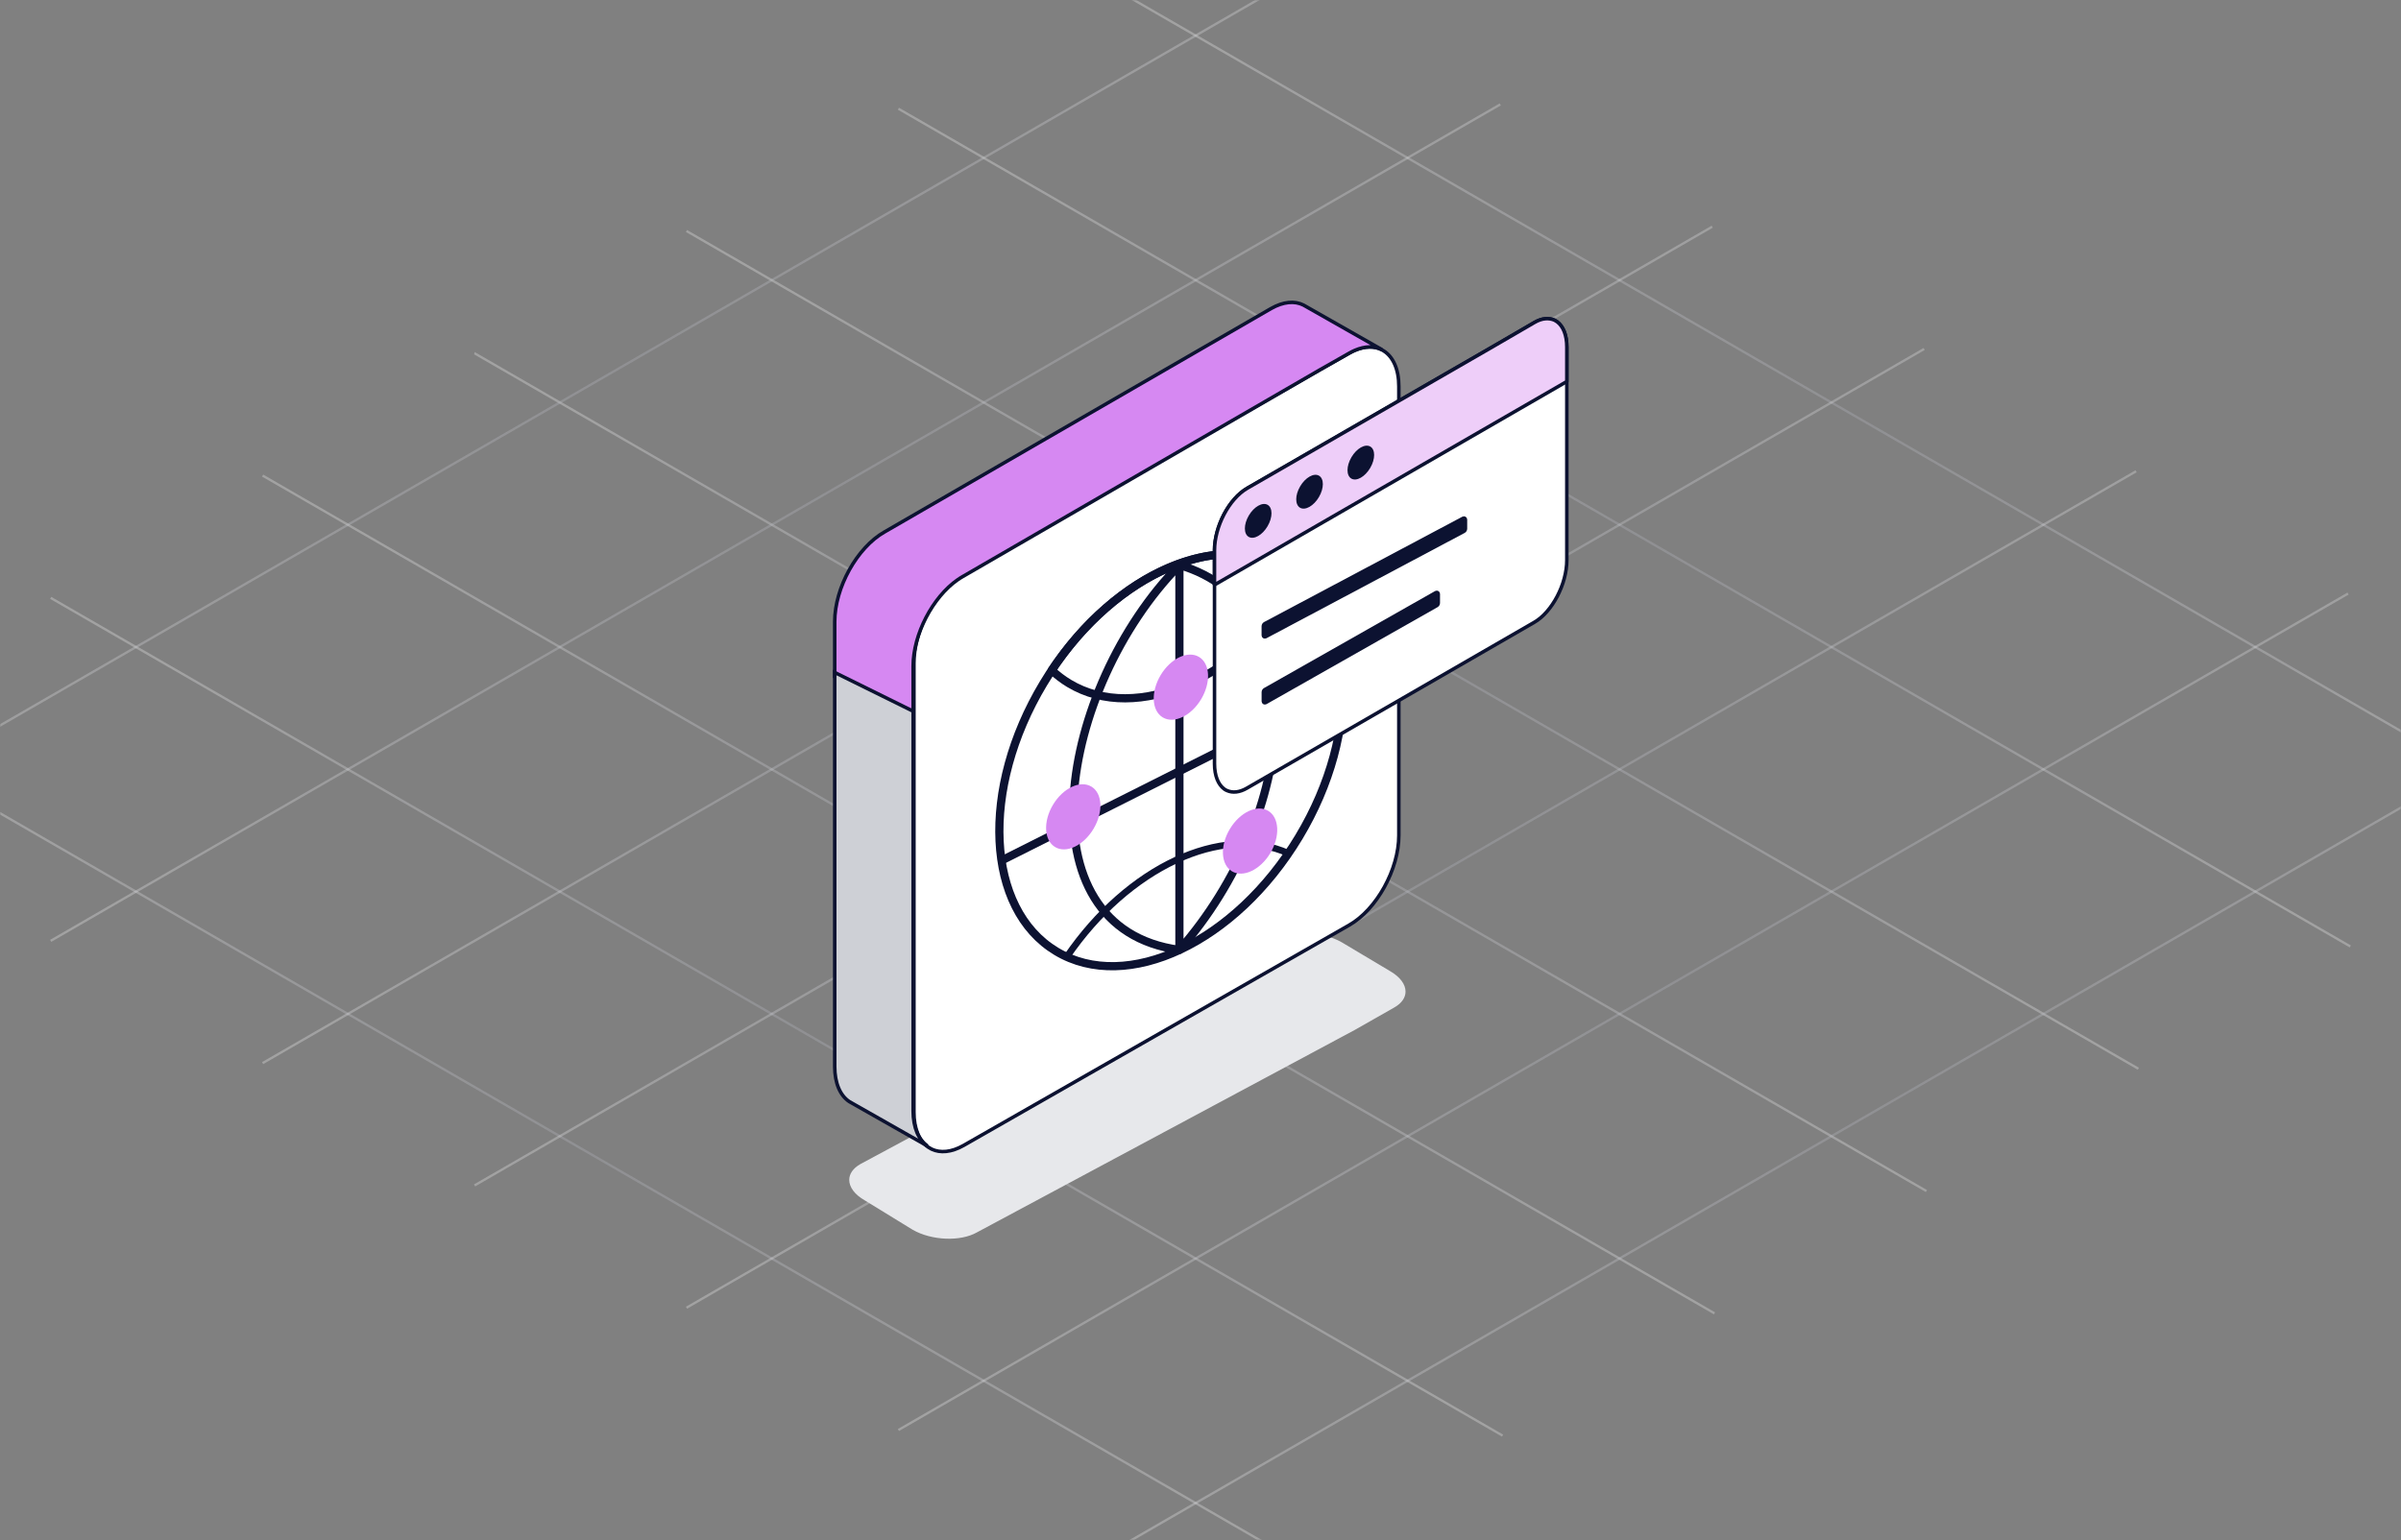 <svg width="1024" height="657" viewBox="0 0 1024 657" fill="none" xmlns="http://www.w3.org/2000/svg">
<rect x="0" y="0" width="1024" height="657" fill="#808080" stroke="none"/>
<g clip-path="url(#clip0_3982_12894)">
<mask id="mask0_3982_12894" style="mask-type:luminance" maskUnits="userSpaceOnUse" x="0" y="0" width="1024" height="657">
<path d="M1024 0H0V657H1024V0Z" fill="white"/>
</mask>
<g mask="url(#mask0_3982_12894)">
<path d="M-68.776 307.242L-32.421 328.228L57.965 380.388H57.98L148.366 432.564L238.751 484.741L329.137 536.916L419.522 589.077H419.537L509.923 641.252L550.432 664.641" stroke="url(#paint0_linear_3982_12894)" stroke-opacity="0.3"/>
<path d="M21.609 255.064L57.979 276.05L148.365 328.227L238.751 380.386L329.137 432.563L419.537 484.738L509.923 536.914L600.309 589.074L640.831 612.463" stroke="url(#paint1_linear_3982_12894)" stroke-opacity="0.3"/>
<path d="M111.995 202.891L148.366 223.876L238.751 276.051L329.137 328.228L419.524 380.389H419.539L509.924 432.564L600.31 484.741L690.696 536.916L731.219 560.305" stroke="url(#paint2_linear_3982_12894)" stroke-opacity="0.3"/>
<path d="M202.381 150.715H202.396L238.751 171.717L329.137 223.876L419.537 276.053L509.923 328.228L600.309 380.389L690.694 432.564L781.081 484.741L821.604 508.13" stroke="url(#paint3_linear_3982_12894)" stroke-opacity="0.3"/>
<path d="M292.781 98.553L329.137 119.539L419.537 171.714L509.925 223.875L600.31 276.05L690.696 328.227L781.081 380.388L871.482 432.563L911.99 455.952" stroke="url(#paint4_linear_3982_12894)" stroke-opacity="0.3"/>
<path d="M383.167 46.377L419.537 67.363L509.923 119.539L600.309 171.715L690.694 223.876L781.08 276.051L871.481 328.227L961.868 380.387L1002.39 403.776" stroke="url(#paint5_linear_3982_12894)" stroke-opacity="0.3"/>
<path d="M473.554 -5.799L509.925 15.187L600.31 67.363L690.696 119.539L781.081 171.715H781.097L871.482 223.876L961.868 276.051L1052.25 328.227L1092.78 351.615" stroke="url(#paint6_linear_3982_12894)" stroke-opacity="0.3"/>
<path d="M1091.8 305.402L1052.25 328.228L961.868 380.389L871.482 432.564L781.081 484.74L690.696 536.915L600.31 589.077L509.925 641.252L473.554 662.239" stroke="url(#paint7_linear_3982_12894)" stroke-opacity="0.3"/>
<path d="M1001.42 253.225L961.868 276.05L871.481 328.227L781.08 380.386L690.694 432.563L600.309 484.739L509.923 536.914L419.537 589.075H419.522L383.167 610.076" stroke="url(#paint8_linear_3982_12894)" stroke-opacity="0.3"/>
<path d="M911.031 201.049L871.482 223.874L781.081 276.051L690.696 328.227L600.31 380.387L509.925 432.563L419.537 484.738L329.137 536.915L292.781 557.901" stroke="url(#paint9_linear_3982_12894)" stroke-opacity="0.3"/>
<path d="M820.629 148.875L781.095 171.717H781.08L690.694 223.876L600.308 276.053L509.923 328.228L419.537 380.389H419.522L329.136 432.565L238.751 484.74L202.396 505.726" stroke="url(#paint10_linear_3982_12894)" stroke-opacity="0.3"/>
<path d="M730.245 96.713L690.696 119.539L600.31 171.714L509.924 223.875L419.539 276.052L329.137 328.227L238.751 380.388L148.366 432.563L111.995 453.549" stroke="url(#paint11_linear_3982_12894)" stroke-opacity="0.3"/>
<path d="M639.858 44.537L600.309 67.363L509.923 119.539L419.537 171.714L329.137 223.876L238.751 276.051L148.365 328.227L57.979 380.388H57.964L21.609 401.389" stroke="url(#paint12_linear_3982_12894)" stroke-opacity="0.3"/>
<path d="M549.474 -7.639L509.923 15.187L419.537 67.363L329.137 119.539L238.751 171.715L148.366 223.876L57.98 276.051L-32.421 328.227L-68.776 349.213" stroke="url(#paint13_linear_3982_12894)" stroke-opacity="0.3"/>
</g>
<path d="M362.193 503.358C362.193 506.429 364.456 509.638 368.88 512.146L389.29 524.667C397.385 529.282 409.597 529.743 416.59 525.79L577.854 439.363L594.717 429.773C597.877 427.967 599.447 425.559 599.447 423.032C599.447 419.982 597.183 416.771 592.759 414.244L572.19 401.976C564.118 397.402 551.884 396.9 544.89 400.874L366.923 496.638C363.763 498.442 362.193 500.832 362.193 503.358Z" fill="#E7E8EB"/>
<path d="M389.785 282.916V474.484C389.785 481.667 392.13 486.843 395.902 489.411L397.309 490.234C400.999 492 405.77 491.618 410.968 488.668L575.402 394.683C587.105 388.022 596.585 370.907 596.585 356.42V164.853C596.585 157.43 594.079 152.153 590.081 149.665L589.245 149.183C586.085 147.598 582.11 147.618 577.725 149.504C576.972 149.825 576.196 150.227 575.402 150.668L563.147 157.63L410.968 244.654C410.234 245.075 409.522 245.517 408.808 246.018C398.145 253.423 389.785 269.332 389.785 282.916Z" fill="white" stroke="#0C1231" stroke-width="1.5" stroke-linecap="round" stroke-linejoin="round"/>
<path d="M356 265.215V288.71L389.437 305.206V284.215C389.437 270.632 397.797 254.72 408.46 247.317C409.174 246.817 409.888 246.374 410.622 245.953L563.242 157.591L575.494 150.629C576.291 150.187 577.065 149.786 577.82 149.465C582.203 147.579 586.178 147.559 589.34 149.144L557.003 130.765L555.902 130.143C552.19 128.277 547.358 128.638 542.057 131.648L377.185 226.973C365.502 233.615 356 250.728 356 265.215Z" fill="#D688F2" stroke="#0C1231" stroke-width="1.5" stroke-miterlimit="10" stroke-linecap="round"/>
<path d="M356 286.893V454.966C356 462.168 358.345 467.345 362.137 469.913L363.503 470.696L395.554 488.893C391.784 486.325 389.437 481.149 389.437 473.966V303.411L356 286.893Z" fill="#CED0D6" stroke="#0C1231" stroke-width="1.5" stroke-miterlimit="10" stroke-linecap="round"/>
<path d="M450.493 405.864C480.589 423.948 526.928 402.091 553.994 357.047C581.059 312.002 578.603 260.826 548.507 242.743C518.411 224.659 472.072 246.516 445.007 291.561C417.941 336.606 420.398 387.781 450.493 405.864Z" fill="white" stroke="#0C1231" stroke-width="3.5" stroke-linecap="round" stroke-linejoin="round"/>
<path d="M503.008 241.059C562.135 258.251 553.387 347.925 503.008 405.249M503.008 241.059C451.463 293.684 434.403 396.044 503.008 405.249M503.008 241.059V405.249" stroke="#0C1231" stroke-width="3.5" stroke-linecap="round" stroke-linejoin="round"/>
<path d="M448.565 285.94C475.988 244.729 519.692 225.43 548.508 242.746C551.202 244.363 553.675 246.248 555.925 248.368C528.502 289.577 484.798 308.877 455.983 291.562C453.289 289.943 450.816 288.06 448.565 285.94Z" stroke="#0C1231" stroke-width="3.5" stroke-linecap="round" stroke-linejoin="round"/>
<path d="M454.987 408.216L453.816 407.416C453.58 407.762 453.508 408.195 453.623 408.599C453.736 409.002 454.022 409.334 454.403 409.508L454.987 408.216ZM549.503 364.054L550.675 364.853C550.911 364.507 550.981 364.075 550.867 363.671C550.754 363.268 550.469 362.936 550.087 362.764L549.503 364.054ZM456.157 409.015C469.066 390.099 485.416 376.043 501.981 368.299C518.555 360.549 535.22 359.167 548.921 365.346L550.087 362.764C535.417 356.146 517.856 357.748 500.781 365.732C483.694 373.72 466.971 388.14 453.816 407.416L456.157 409.015ZM548.334 363.255C535.424 382.17 519.075 396.228 502.51 403.972C485.935 411.72 469.27 413.103 455.569 406.923L454.403 409.508C469.073 416.124 486.634 414.522 503.709 406.538C520.796 398.552 537.52 384.129 550.675 364.853L548.334 363.255Z" fill="#0C1231"/>
<path d="M572.615 293.99L428.297 366.536" stroke="#0C1231" stroke-width="3.5" stroke-linecap="round" stroke-linejoin="round"/>
<path d="M449.983 361.364C454.739 364.222 462.063 360.767 466.34 353.648C470.618 346.529 470.23 338.441 465.473 335.583C460.717 332.725 453.393 336.179 449.116 343.298C444.838 350.418 445.226 358.506 449.983 361.364Z" fill="#D688F2"/>
<path d="M495.892 306.051C500.649 308.909 507.972 305.455 512.25 298.336C516.527 291.217 516.139 283.129 511.383 280.271C506.626 277.413 499.303 280.867 495.025 287.986C490.747 295.105 491.136 303.193 495.892 306.051Z" fill="#D688F2"/>
<path d="M525.397 371.709C530.153 374.567 537.477 371.113 541.754 363.994C546.032 356.875 545.644 348.787 540.887 345.929C536.131 343.071 528.807 346.525 524.53 353.644C520.252 360.763 520.64 368.851 525.397 371.709Z" fill="#D688F2"/>
<path d="M547.312 261.977C552.069 264.835 559.392 261.381 563.67 254.261C567.948 247.142 567.559 239.054 562.803 236.196C558.046 233.338 550.723 236.793 546.445 243.912C542.168 251.031 542.556 259.119 547.312 261.977Z" fill="#D688F2"/>
<path d="M517.975 234.826V325.802C517.975 331.007 519.577 334.743 522.112 336.611C522.513 336.877 522.912 337.144 523.313 337.278C525.714 338.345 528.65 338.078 531.853 336.21L654.353 265.485C661.96 261.082 668.231 249.206 668.231 238.93V148.088C668.231 142.884 666.63 139.147 664.094 137.279L663.026 136.612C660.625 135.544 657.689 135.678 654.486 137.546L637.273 147.554L531.987 208.27C524.114 212.807 517.975 224.684 517.975 234.826Z" fill="white" stroke="#0C1231" stroke-width="1.5" stroke-linecap="round" stroke-linejoin="round"/>
<path d="M539.482 266.031C539.062 266.255 538.799 266.692 538.799 267.168V271.07C538.799 271.556 539.315 271.866 539.745 271.639L624.309 226.694C624.729 226.47 624.992 226.032 624.992 225.557V221.654C624.992 221.169 624.475 220.858 624.046 221.086L539.482 266.031Z" fill="#0C1231" stroke="#0C1231" stroke-width="1.5" stroke-miterlimit="10" stroke-linecap="round"/>
<path d="M539.461 294.187C539.059 294.416 538.809 294.845 538.809 295.309V299.2C538.809 299.694 539.341 300.003 539.771 299.759L612.749 258.368C613.153 258.139 613.402 257.711 613.402 257.248V253.355C613.402 252.862 612.869 252.552 612.441 252.796L539.461 294.187Z" fill="#0C1231" stroke="#0C1231" stroke-width="1.5" stroke-miterlimit="10" stroke-linecap="round"/>
<path d="M668.231 162.764V148.088C668.231 142.884 666.63 139.147 664.094 137.279L663.026 136.612C660.625 135.545 657.689 135.678 654.488 137.546L637.273 147.554L531.987 208.27C524.114 212.807 517.975 224.683 517.975 234.825V249.513L668.231 162.764Z" fill="#EECEF9" stroke="#0C1231" stroke-width="1.5" stroke-linecap="round" stroke-linejoin="round"/>
<path d="M576.359 204.192C574.146 202.934 574.151 198.85 576.368 195.069C578.587 191.288 582.18 189.242 584.392 190.5C586.606 191.757 586.603 195.842 584.386 199.623C582.167 203.404 578.573 205.45 576.359 204.192Z" fill="#0C1231"/>
<path d="M554.488 216.622C552.274 215.364 552.278 211.279 554.495 207.498C556.714 203.717 560.307 201.672 562.521 202.929C564.735 204.187 564.73 208.272 562.512 212.053C560.293 215.834 556.7 217.879 554.488 216.622Z" fill="#0C1231"/>
<path d="M532.587 229.063C530.374 227.806 530.377 223.721 532.596 219.94C534.815 216.159 538.407 214.113 540.62 215.371C542.834 216.628 542.831 220.714 540.612 224.495C538.395 228.275 534.801 230.321 532.587 229.063Z" fill="#0C1231"/>
</g>
<defs>
<linearGradient id="paint0_linear_3982_12894" x1="556.322" y1="664.641" x2="-21.968" y2="345.485" gradientUnits="userSpaceOnUse">
<stop offset="0.064" stop-color="#F3F3F4"/>
<stop offset="0.528" stop-color="#B7B8C2"/>
<stop offset="1" stop-color="#F3F3F4"/>
</linearGradient>
<linearGradient id="paint1_linear_3982_12894" x1="646.723" y1="612.463" x2="68.424" y2="293.295" gradientUnits="userSpaceOnUse">
<stop offset="0.064" stop-color="#F3F3F4"/>
<stop offset="0.528" stop-color="#B7B8C2"/>
<stop offset="1" stop-color="#F3F3F4"/>
</linearGradient>
<linearGradient id="paint2_linear_3982_12894" x1="737.109" y1="560.305" x2="158.8" y2="241.144" gradientUnits="userSpaceOnUse">
<stop offset="0.064" stop-color="#F3F3F4"/>
<stop offset="0.528" stop-color="#B7B8C2"/>
<stop offset="1" stop-color="#F3F3F4"/>
</linearGradient>
<linearGradient id="paint3_linear_3982_12894" x1="827.494" y1="508.13" x2="249.184" y2="188.967" gradientUnits="userSpaceOnUse">
<stop offset="0.064" stop-color="#F3F3F4"/>
<stop offset="0.528" stop-color="#B7B8C2"/>
<stop offset="1" stop-color="#F3F3F4"/>
</linearGradient>
<linearGradient id="paint4_linear_3982_12894" x1="917.88" y1="455.952" x2="339.589" y2="136.795" gradientUnits="userSpaceOnUse">
<stop offset="0.064" stop-color="#F3F3F4"/>
<stop offset="0.528" stop-color="#B7B8C2"/>
<stop offset="1" stop-color="#F3F3F4"/>
</linearGradient>
<linearGradient id="paint5_linear_3982_12894" x1="1008.28" y1="403.776" x2="429.983" y2="84.607" gradientUnits="userSpaceOnUse">
<stop offset="0.064" stop-color="#F3F3F4"/>
<stop offset="0.528" stop-color="#B7B8C2"/>
<stop offset="1" stop-color="#F3F3F4"/>
</linearGradient>
<linearGradient id="paint6_linear_3982_12894" x1="1098.67" y1="351.615" x2="520.357" y2="32.454" gradientUnits="userSpaceOnUse">
<stop offset="0.064" stop-color="#F3F3F4"/>
<stop offset="0.528" stop-color="#B7B8C2"/>
<stop offset="1" stop-color="#F3F3F4"/>
</linearGradient>
<linearGradient id="paint7_linear_3982_12894" x1="1174.14" y1="255.947" x2="489.336" y2="670.111" gradientUnits="userSpaceOnUse">
<stop offset="0.064" stop-color="#F3F3F4"/>
<stop offset="0.528" stop-color="#B7B8C2"/>
<stop offset="1" stop-color="#F3F3F4"/>
</linearGradient>
<linearGradient id="paint8_linear_3982_12894" x1="1083.75" y1="203.768" x2="398.933" y2="617.923" gradientUnits="userSpaceOnUse">
<stop offset="0.064" stop-color="#F3F3F4"/>
<stop offset="0.528" stop-color="#B7B8C2"/>
<stop offset="1" stop-color="#F3F3F4"/>
</linearGradient>
<linearGradient id="paint9_linear_3982_12894" x1="993.369" y1="151.593" x2="308.548" y2="565.747" gradientUnits="userSpaceOnUse">
<stop offset="0.064" stop-color="#F3F3F4"/>
<stop offset="0.528" stop-color="#B7B8C2"/>
<stop offset="1" stop-color="#F3F3F4"/>
</linearGradient>
<linearGradient id="paint10_linear_3982_12894" x1="902.965" y1="99.419" x2="218.151" y2="513.559" gradientUnits="userSpaceOnUse">
<stop offset="0.064" stop-color="#F3F3F4"/>
<stop offset="0.528" stop-color="#B7B8C2"/>
<stop offset="1" stop-color="#F3F3F4"/>
</linearGradient>
<linearGradient id="paint11_linear_3982_12894" x1="812.582" y1="47.259" x2="127.777" y2="461.421" gradientUnits="userSpaceOnUse">
<stop offset="0.064" stop-color="#F3F3F4"/>
<stop offset="0.528" stop-color="#B7B8C2"/>
<stop offset="1" stop-color="#F3F3F4"/>
</linearGradient>
<linearGradient id="paint12_linear_3982_12894" x1="722.197" y1="-4.919" x2="37.375" y2="409.236" gradientUnits="userSpaceOnUse">
<stop offset="0.064" stop-color="#F3F3F4"/>
<stop offset="0.528" stop-color="#B7B8C2"/>
<stop offset="1" stop-color="#F3F3F4"/>
</linearGradient>
<linearGradient id="paint13_linear_3982_12894" x1="631.811" y1="-57.095" x2="-53.01" y2="357.059" gradientUnits="userSpaceOnUse">
<stop offset="0.064" stop-color="#F3F3F4"/>
<stop offset="0.528" stop-color="#B7B8C2"/>
<stop offset="1" stop-color="#F3F3F4"/>
</linearGradient>
<clipPath id="clip0_3982_12894">
<rect width="1024" height="657" fill="white"/>
</clipPath>
</defs>
</svg>
